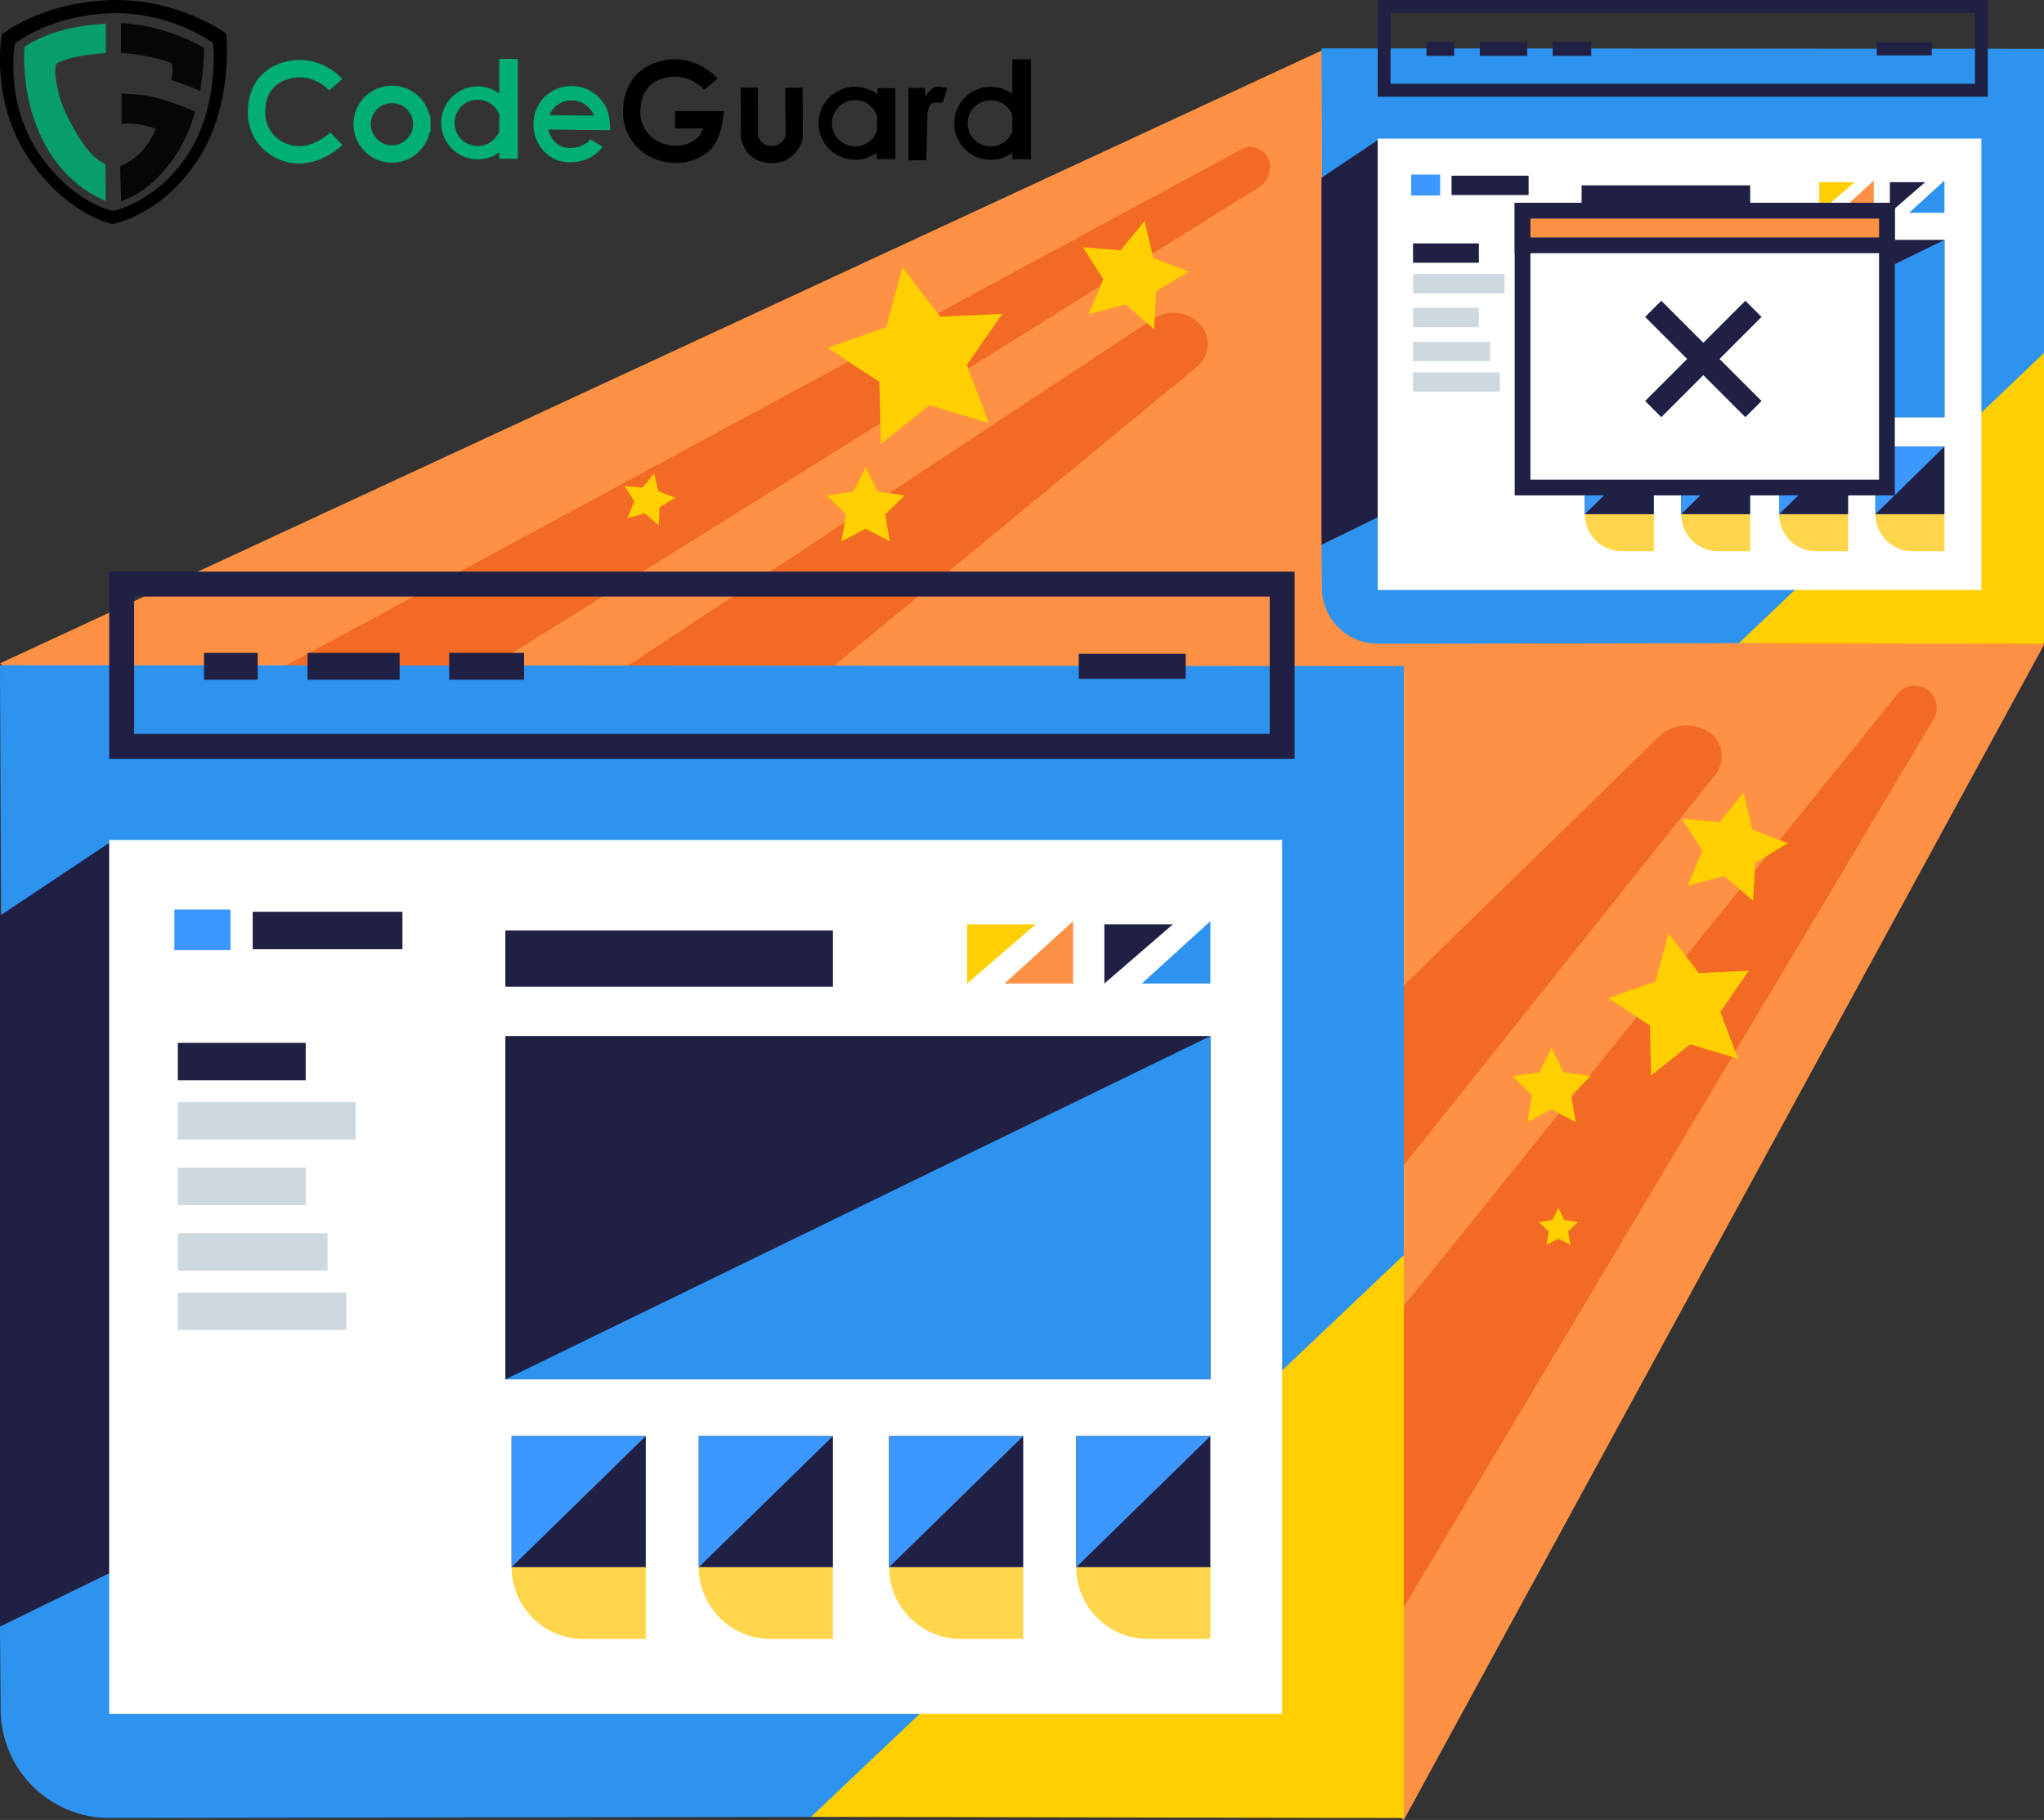 <svg xmlns="http://www.w3.org/2000/svg" xmlns:xlink="http://www.w3.org/1999/xlink" width="447px" height="398px" viewBox="0 0 447 398"><rect x="0" y="0" width="447" height="398" fill="#333333" stroke="none"/><title>505617A6-F6B6-4EA6-8B96-95FC95CECB70</title><g id="CodeGuard" stroke="none" stroke-width="1" fill="none" fill-rule="evenodd"><g id="CodeGuard-Page" transform="translate(-419, -1118)"><g id="Group-14" transform="translate(419, 1118)"><polygon id="Path-2" fill="#FF9144" points="289 11.068 0 145.064 307 398 447 141"></polygon><path d="M362.723,161.145 L184.66,334.867 L184.66,334.867 L217.5,367 L375.14,169.386 C377.335,166.635 376.883,162.625 374.132,160.43 C373.971,160.302 373.805,160.182 373.633,160.07 C370.193,157.832 365.661,158.279 362.723,161.145 Z" id="Path-2" fill="#F26A23"></path><path d="M252.257,69.689 L53.666,200.789 L53.666,200.789 L80.723,229.336 L261.799,80.185 C264.52,77.943 264.909,73.92 262.667,71.199 C262.594,71.11 262.518,71.023 262.44,70.938 C259.813,68.079 255.498,67.55 252.257,69.689 Z" id="Path-2-Copy-5" fill="#F26A23"></path><path d="M271.482,32.645 L38.207,158.691 L38.207,158.691 L54.777,178.506 L275.359,40.919 C277.506,39.58 278.317,36.851 277.25,34.557 C276.278,32.467 273.796,31.561 271.706,32.533 C271.63,32.568 271.556,32.606 271.482,32.645 Z" id="Path-2-Copy-3" fill="#F26A23"></path><path d="M414.979,151.73 L246.111,361.043 L246.111,361.043 L280.891,395.23 L422.857,157.272 C424.157,155.092 423.558,152.279 421.483,150.818 C419.414,149.361 416.569,149.76 414.979,151.73 Z" id="Path-2-Copy" fill="#F26A23"></path><g id="Group-2" transform="translate(289, 0)"><g id=".a-illustration__gator-scales-image-3"><polygon id="Rectangle-Copy-65" fill="#2E93EE" transform="translate(79, 55.917) rotate(-90) translate(-79, -55.917) " points="95.422 -22.953 124.342 -23.083 124.25 134.917 45.643 134.917 33.658 114.904 97.108 29.233 104.51 -10.443"></polygon><path d="M54.342,47.801 L63.817,47.725 L63.817,47.725 L93.074,106.712 L63.431,182.962 L42.314,144.281 L42.182,60.078 C42.171,53.339 47.603,47.854 54.342,47.801 Z" id="Rectangle-Copy-71" fill="#2E93EE" transform="translate(67.618, 115.343) rotate(-90) translate(-67.618, -115.343) "></path><polygon id="Rectangle-Copy-68" fill="#FFCF00" transform="translate(124.644, 108.992) rotate(-270) translate(-124.644, -108.992) " points="92.85 75.636 156.439 75.636 156.3 142.347"></polygon><polygon id="Path-3" fill="#1F2044" points="3.94024535e-13 119.145 1.3620048e-12 38.867 12.64 30.407 136.231 52.523"></polygon><g id="Inner-Site" transform="translate(12.289, 30.315)"><polygon id="BG" fill="#FFFFFF" points="0 0 132.018 0 132.018 98.7 77.226 98.7 0 98.7"></polygon><g id="Small-Section-4" transform="translate(108.844, 67.328)"><path d="M0,14.805 L15.098,14.805 L15.098,22.913 L8.107,22.913 C3.63,22.913 5.48353804e-16,19.283 0,14.805 L0,14.805 L0,14.805 Z" id="Rectangle-Copy-51" fill="#FFD54C"></path><rect id="Rectangle-Copy-109" fill="#1F2044" x="0" y="0" width="15.098" height="14.805"></rect><polygon id="Rectangle-Copy-113" fill="#3C97FF" points="0 0 15.098 0 0 14.805"></polygon></g><g id="Small-Section-3" transform="translate(87.778, 67.328)"><path d="M0,14.805 L15.098,14.805 L15.098,22.913 L8.107,22.913 C3.63,22.913 5.48353804e-16,19.283 0,14.805 L0,14.805 L0,14.805 Z" id="Rectangle-Copy-51" fill="#FFD54C"></path><rect id="Rectangle-Copy-109" fill="#1F2044" x="0" y="0" width="15.098" height="14.805"></rect><polygon id="Rectangle-Copy-113" fill="#3C97FF" points="0 0 15.098 0 0 14.805"></polygon></g><g id="Small-Section-2" transform="translate(66.36, 67.328)"><path d="M0,14.805 L15.098,14.805 L15.098,22.913 L8.107,22.913 C3.63,22.913 5.48353804e-16,19.283 0,14.805 L0,14.805 L0,14.805 Z" id="Rectangle-Copy-51" fill="#FFD54C"></path><rect id="Rectangle-Copy-109" fill="#1F2044" x="0" y="0" width="15.098" height="14.805"></rect><polygon id="Rectangle-Copy-113" fill="#3C97FF" points="0 0 15.098 0 0 14.805"></polygon></g><g id="Small-Section-1" transform="translate(45.293, 67.328)"><path d="M0,14.805 L15.098,14.805 L15.098,22.913 L8.107,22.913 C3.63,22.913 5.48353804e-16,19.283 0,14.805 L0,14.805 L0,14.805 Z" id="Rectangle-Copy-51" fill="#FFD54C"></path><rect id="Rectangle-Copy-109" fill="#1F2044" x="0" y="0" width="15.098" height="14.805"></rect><polygon id="Rectangle-Copy-113" fill="#3C97FF" points="0 0 15.098 0 0 14.805"></polygon></g><rect id="Rectangle" fill="#3C97FF" x="7.333" y="7.859" width="6.32" height="4.582"></rect></g><polygon id="Rectangle-Copy-20" fill="#1F2044" transform="translate(96.556, 71.846) rotate(-180) translate(-96.556, -71.846) " points="56.88 52.459 136.231 52.459 136.231 91.234 56.88 91.234"></polygon><polygon id="Rectangle-Copy-27" fill="#2E93EE" transform="translate(96.556, 71.846) rotate(-360) translate(-96.556, -71.846) " points="136.231 52.459 136.231 91.234 56.88 91.234"></polygon><polygon id="Path-18" fill="#1F2044" points="132.018 39.833 124.293 46.53 124.293 39.833"></polygon><polygon id="Path-18-Copy-3" fill="#2E93EE" transform="translate(132.369, 43.005) scale(-1, 1) rotate(-90) translate(-132.369, -43.005) " points="135.894 39.143 128.844 46.867 128.844 39.143"></polygon><polygon id="Path-18" fill="#FFCF00" points="116.569 39.833 108.844 46.53 108.844 39.833"></polygon><polygon id="Path-18-Copy-3" fill="#FF9144" transform="translate(116.92, 43.005) scale(-1, 1) rotate(-90) translate(-116.92, -43.005) " points="120.445 39.143 113.395 46.867 113.395 39.143"></polygon><rect id="Rectangle" fill="#1F2044" x="22.96" y="9.182" width="6.044" height="3.034"></rect><rect id="Rectangle" fill="#1F2044" x="34.616" y="9.182" width="10.361" height="3.034"></rect><rect id="Rectangle-Copy-61" fill="#1F2044" x="50.56" y="9.182" width="8.427" height="3.034"></rect><rect id="Rectangle" fill="#1F2044" transform="translate(127.43, 10.699) scale(1, -1) translate(-127.43, -10.699) " x="121.411" y="9.289" width="12.038" height="2.82"></rect><path d="M145.711,0 L145.711,21.15 L12.289,21.15 L12.289,0 L145.711,0 Z M142.902,2.82 L15.098,2.82 L15.098,18.33 L142.902,18.33 L142.902,2.82 Z" id="Path-12" fill="#1F2044"></path><g id="Group" transform="translate(20.013, 38.422)"><rect id="Rectangle" fill="#1F2044" x="8.427" y="0" width="16.853" height="4.23"></rect><rect id="Rectangle-Copy-2" fill="#1F2044" x="0" y="14.805" width="14.396" height="4.23"></rect><rect id="Rectangle-Copy-3" fill="#CDD8DF" x="0" y="21.503" width="20.013" height="4.23"></rect><rect id="Rectangle-Copy-4" fill="#CDD8DF" x="0" y="28.905" width="14.396" height="4.23"></rect><rect id="Rectangle-Copy-5" fill="#CDD8DF" x="0" y="36.307" width="16.853" height="4.23"></rect><rect id="Rectangle-Copy-6" fill="#CDD8DF" x="0" y="43.005" width="18.96" height="4.23"></rect><rect id="Rectangle-Copy" fill="#1F2044" x="36.867" y="2.115" width="36.867" height="6.345"></rect></g></g><rect id="Rectangle-Copy-3" stroke="#1F2044" stroke-width="3.439" fill="#FFFFFF" x="43.965" y="46.083" width="79.687" height="60.527"></rect><rect id="Rectangle-Copy-3" stroke="#1F2044" stroke-width="3.439" fill="#FF9144" x="43.965" y="46.083" width="79.687" height="7.566"></rect></g><g id=".a-illustration__gator-scales-image-3" transform="translate(0, 125)"><polygon id="Rectangle-Copy-65" fill="#2E93EE" transform="translate(153.5, 108.266) rotate(-90) translate(-153.5, -108.266) " points="185.295 -44.983 241.291 -45.234 241.112 261.766 88.914 261.766 65.709 222.879 188.559 56.417 202.892 -20.674"></polygon><path d="M105.734,92.086 L124.024,91.939 L124.024,91.939 L180.672,206.553 L123.278,354.709 L82.392,279.55 L82.135,115.912 C82.115,102.833 92.656,92.191 105.734,92.086 Z" id="Rectangle-Copy-71" fill="#2E93EE" transform="translate(131.385, 223.324) rotate(-90) translate(-131.385, -223.324) "></path><polygon id="Rectangle-Copy-68" fill="#FFCF00" transform="translate(242.189, 211.027) rotate(-270) translate(-242.189, -211.027) " points="180.63 146.216 303.748 146.216 303.48 275.838"></polygon><polygon id="Path-3" fill="#1F2044" points="3.91988931e-13 230.685 2.27281134e-12 75.254 24.56 58.874 264.702 101.692"></polygon><g id="Inner-Site" transform="translate(23.878, 58.695)"><polygon id="BG" fill="#FFFFFF" points="0 0 256.516 0 256.516 191.1 150.053 191.1 0 191.1"></polygon><g id="Small-Section-4" transform="translate(211.489, 130.357)"><path d="M0,28.665 L29.336,28.665 L29.336,44.362 L15.697,44.362 C7.028,44.362 1.0617063e-15,37.334 0,28.665 L0,28.665 L0,28.665 Z" id="Rectangle-Copy-51" fill="#FFD54C"></path><rect id="Rectangle-Copy-109" fill="#1F2044" x="0" y="0" width="29.336" height="28.665"></rect><polygon id="Rectangle-Copy-113" fill="#3C97FF" points="0 0 29.336 0 0 28.665"></polygon></g><g id="Small-Section-3" transform="translate(170.556, 130.357)"><path d="M0,28.665 L29.336,28.665 L29.336,44.362 L15.697,44.362 C7.028,44.362 1.0617063e-15,37.334 0,28.665 L0,28.665 L0,28.665 Z" id="Rectangle-Copy-51" fill="#FFD54C"></path><rect id="Rectangle-Copy-109" fill="#1F2044" x="0" y="0" width="29.336" height="28.665"></rect><polygon id="Rectangle-Copy-113" fill="#3C97FF" points="0 0 29.336 0 0 28.665"></polygon></g><g id="Small-Section-2" transform="translate(128.94, 130.357)"><path d="M0,28.665 L29.336,28.665 L29.336,44.362 L15.697,44.362 C7.028,44.362 1.0617063e-15,37.334 0,28.665 L0,28.665 L0,28.665 Z" id="Rectangle-Copy-51" fill="#FFD54C"></path><rect id="Rectangle-Copy-109" fill="#1F2044" x="0" y="0" width="29.336" height="28.665"></rect><polygon id="Rectangle-Copy-113" fill="#3C97FF" points="0 0 29.336 0 0 28.665"></polygon></g><g id="Small-Section-1" transform="translate(88.007, 130.357)"><path d="M0,28.665 L29.336,28.665 L29.336,44.362 L15.697,44.362 C7.028,44.362 1.0617063e-15,37.334 0,28.665 L0,28.665 L0,28.665 Z" id="Rectangle-Copy-51" fill="#FFD54C"></path><rect id="Rectangle-Copy-109" fill="#1F2044" x="0" y="0" width="29.336" height="28.665"></rect><polygon id="Rectangle-Copy-113" fill="#3C97FF" points="0 0 29.336 0 0 28.665"></polygon></g><rect id="Rectangle" fill="#3C97FF" x="14.248" y="15.216" width="12.28" height="8.873"></rect></g><polygon id="Rectangle-Copy-20" fill="#1F2044" transform="translate(187.611, 139.107) rotate(-180) translate(-187.611, -139.107) " points="110.52 101.569 264.702 101.569 264.702 176.644 110.52 176.644"></polygon><polygon id="Rectangle-Copy-27" fill="#2E93EE" transform="translate(187.611, 139.107) rotate(-360) translate(-187.611, -139.107) " points="264.702 101.569 264.702 176.644 110.52 176.644"></polygon><polygon id="Path-18" fill="#1F2044" points="256.516 77.123 241.507 90.09 241.507 77.123"></polygon><polygon id="Path-18-Copy-3" fill="#2E93EE" transform="translate(257.198, 83.265) scale(-1, 1) rotate(-90) translate(-257.198, -83.265) " points="264.023 75.761 250.373 90.769 250.373 75.761"></polygon><polygon id="Path-18" fill="#FFCF00" points="226.498 77.123 211.489 90.09 211.489 77.123"></polygon><polygon id="Path-18-Copy-3" fill="#FF9144" transform="translate(227.18, 83.265) scale(-1, 1) rotate(-90) translate(-227.18, -83.265) " points="234.005 75.761 220.355 90.769 220.355 75.761"></polygon><rect id="Rectangle" fill="#1F2044" x="44.613" y="17.779" width="11.743" height="5.874"></rect><rect id="Rectangle" fill="#1F2044" x="67.26" y="17.779" width="20.131" height="5.874"></rect><rect id="Rectangle-Copy-61" fill="#1F2044" x="98.24" y="17.779" width="16.373" height="5.874"></rect><rect id="Rectangle" fill="#1F2044" transform="translate(247.602, 20.716) scale(1, -1) translate(-247.602, -20.716) " x="235.907" y="17.986" width="23.39" height="5.46"></rect><path d="M283.122,0 L283.122,40.95 L23.878,40.95 L23.878,0 L283.122,0 Z M277.664,5.46 L29.336,5.46 L29.336,35.49 L277.664,35.49 L277.664,5.46 Z" id="Path-12" fill="#1F2044"></path><g id="Group" transform="translate(38.887, 74.392)"><rect id="Rectangle" fill="#1F2044" x="16.373" y="0" width="32.747" height="8.19"></rect><rect id="Rectangle-Copy-2" fill="#1F2044" x="0" y="28.665" width="27.971" height="8.19"></rect><rect id="Rectangle-Copy-3" fill="#CDD8DF" x="0" y="41.633" width="38.887" height="8.19"></rect><rect id="Rectangle-Copy-4" fill="#CDD8DF" x="0" y="55.965" width="27.971" height="8.19"></rect><rect id="Rectangle-Copy-5" fill="#CDD8DF" x="0" y="70.297" width="32.747" height="8.19"></rect><rect id="Rectangle-Copy-6" fill="#CDD8DF" x="0" y="83.265" width="36.84" height="8.19"></rect><rect id="Rectangle-Copy" fill="#1F2044" x="71.633" y="4.095" width="71.633" height="12.285"></rect></g></g><polygon id="Star-Copy-6" fill="#FFCF00" transform="translate(201.276, 78.559) rotate(-11) translate(-201.276, -78.559) " points="201.276 88.809 189.226 95.144 191.528 81.726 181.779 72.224 195.251 70.266 201.276 58.059 207.301 70.266 220.773 72.224 211.024 81.726 213.326 95.144"></polygon><polygon id="Star-Copy-9" fill="#FFCF00" transform="translate(368.034, 220.278) rotate(-11) translate(-368.034, -220.278) " points="368.034 228.528 358.336 233.627 360.188 222.827 352.342 215.179 363.185 213.604 368.034 203.778 372.884 213.604 383.727 215.179 375.881 222.827 377.733 233.627"></polygon><polygon id="Star-Copy-7" fill="#FFCF00" transform="translate(247.5, 60.5) rotate(13) translate(-247.5, -60.5) " points="247.5 66.75 240.153 70.613 241.556 62.431 235.612 56.637 243.826 55.444 247.5 48 251.174 55.444 259.388 56.637 253.444 62.431 254.847 70.613"></polygon><polygon id="Star-Copy-13" fill="#FFCF00" transform="translate(141.704, 109.371) rotate(13) translate(-141.704, -109.371) " points="141.704 112.371 138.178 114.225 138.851 110.298 135.998 107.517 139.941 106.944 141.704 103.371 143.468 106.944 147.411 107.517 144.558 110.298 145.231 114.225"></polygon><polygon id="Star-Copy-10" fill="#FFCF00" transform="translate(378.5, 185.5) rotate(13) translate(-378.5, -185.5) " points="378.5 191.75 371.153 195.613 372.556 187.431 366.612 181.637 374.826 180.444 378.5 173 382.174 180.444 390.388 181.637 384.444 187.431 385.847 195.613"></polygon><polygon id="Star-Copy-8" fill="#FFCF00" points="189.302 115.623 184.012 118.404 185.023 112.514 180.743 108.342 186.657 107.482 189.302 102.123 191.947 107.482 197.862 108.342 193.582 112.514 194.592 118.404"></polygon><polygon id="Star-Copy-11" fill="#FFCF00" points="339.302 242.623 334.012 245.404 335.023 239.514 330.743 235.342 336.657 234.482 339.302 229.123 341.947 234.482 347.862 235.342 343.582 239.514 344.592 245.404"></polygon><polygon id="Star-Copy-12" fill="#FFCF00" points="340.802 270.873 338.157 272.264 338.662 269.318 336.523 267.232 339.48 266.803 340.802 264.123 342.125 266.803 345.082 267.232 342.942 269.318 343.447 272.264"></polygon><rect id="Rectangle" fill="#1F2044" transform="translate(372.5, 78.5) rotate(-45) translate(-372.5, -78.5) " x="370" y="63" width="5" height="31"></rect><rect id="Rectangle" fill="#1F2044" transform="translate(372.5, 78.5) rotate(-315) translate(-372.5, -78.5) " x="370" y="63" width="5" height="31"></rect><g id="codeguard-copy-2"><path d="M26.467,0.014 C25.545,-0.01 24.623,-0.003 23.702,0.036 C8.683,0.674 0.392,7.575 0.392,7.575 C0.392,7.575 -2.245,21.812 6.158,34.461 C14.561,47.109 24.628,49 24.628,49 C24.628,49 35.336,47.121 43.286,34.903 C51.236,22.687 49.467,7.342 49.467,7.342 C49.467,7.342 40.022,0.359 26.465,0.014 L26.467,0.014 Z M26.273,2.893 C38.243,3.199 46.586,9.359 46.586,9.359 C46.586,9.359 48.147,22.901 41.126,33.681 C34.107,44.461 24.652,46.117 24.652,46.117 C24.652,46.117 15.761,44.451 8.34,33.291 C0.92,22.13 3.247,9.567 3.247,9.567 C3.247,9.567 10.569,3.476 23.832,2.912 C24.662,2.878 25.476,2.872 26.272,2.893 L26.273,2.893 Z" id="Shape" fill="#000000" fill-rule="nonzero"></path><path d="M23.126,43.932 L23.082,35.964 C21.807,35.18 19.684,34.449 16.088,28.021 C13.485,23.37 12.845,21.05 12.263,17.514 C11.839,14.945 12.341,13.986 12.341,13.986 C12.341,13.986 14.129,12.282 23.153,11.597 L23.153,5.185 C17.007,5.505 10.602,6.834 5.36,10.197 C5.36,10.197 4.21,21.632 10.131,32.124 C14.394,39.674 20.237,42.724 23.126,43.932 Z" id="Path" fill="#00AF74" fill-rule="nonzero" opacity="0.862"></path><path d="M26.588,20.469 L26.574,27.037 C26.574,27.037 28.428,26.925 29.598,27.084 C31.814,27.283 33.974,28.155 34.062,28.193 C33.012,30.662 31.897,32.195 30.563,33.526 C29.082,35.005 27.313,35.923 26.258,36.272 L26.5,43.998 C28.532,43.312 33.986,41.141 39.044,32.966 C40.752,30.204 41.848,27.271 42.659,24.407 C42.118,24.173 40.55,23.491 39.492,23.093 C38.347,22.661 36.362,22.021 36.054,21.923 C35.716,23.348 35.312,24.757 34.841,26.144 C34.67,26.662 34.811,27.281 34.625,27.751 L35.5,24.903 L36.378,22.051 C36.378,22.051 33.797,21.13 31.266,20.799 C29.817,20.609 26.59,20.469 26.59,20.469 L26.588,20.469 Z M26.441,5.074 L26.441,11.521 C26.446,11.533 26.434,11.513 26.441,11.521 C35.028,12.348 37.604,13.901 37.604,13.901 C37.604,13.901 37.926,15.123 37.466,17.526 C38.266,17.806 40.211,18.418 41.325,18.851 C42.317,19.239 43.284,19.683 43.784,19.92 C44.757,13.654 44.601,10.469 44.601,10.469 C44.601,10.469 36.615,5.477 26.441,5.074 L26.441,5.074 Z" id="Shape" fill="#000000" fill-rule="nonzero" opacity="0.862"></path><g id="Group" transform="translate(56.098, 14.358)"><g stroke="#00AF74"><path d="M17.339,4.171 C17.339,4.171 13.664,-0.121 7.88,0.769 C3.106,1.504 -0.118,4.744 0.003,10.611 C0.086,14.534 2.971,18.751 8.275,19.451 C13.235,20.103 17.462,15.988 17.462,15.988" id="Path" stroke-width="3.809"></path><path d="M36.148,12.795 C36.149,16.382 33.251,19.296 29.662,19.317 C26.074,19.338 23.142,16.459 23.1,12.873 C23.058,9.288 25.921,6.341 29.508,6.278 C33.096,6.214 36.062,9.058 36.146,12.643" id="Path" stroke-width="3.809" stroke-linecap="square"></path><path d="M54.548,0 L55.699,0 L55.699,18.902 L54.548,18.902 L54.548,0 Z M54.894,12.514 C54.895,16.1 51.997,19.014 48.408,19.035 C44.82,19.056 41.888,16.177 41.846,12.591 C41.804,9.006 44.667,6.059 48.254,5.996 C51.842,5.932 54.808,8.776 54.892,12.362" id="Shape" stroke-width="2.922" stroke-linecap="square"></path><path d="M62.742,12.372 L75.696,12.531 C75.696,12.531 75.568,10.334 74.622,9.095 C73.203,7.239 73.163,7.551 73.163,7.551 M74.985,9.684 C74.985,9.684 72.955,5.522 68.029,6.079 C65.173,6.4 62.031,8.779 62.122,13.148 C62.185,16.069 64.517,19.605 68.501,19.578 C72.751,19.546 74.35,16.912 74.35,16.912" id="Shape" stroke-width="3.149"></path></g><path d="M91.544,11.831 L100.084,11.84 C100.084,11.84 99.485,16.195 97.189,17.607 M99.38,4.027 C99.38,4.027 95.704,-0.264 89.921,0.624 C85.147,1.359 81.923,4.599 82.044,10.467 C82.127,14.391 85.012,18.608 90.315,19.306 C95.275,19.958 97.997,16.94 97.997,16.94 M107.766,4.817 L107.786,15.338 C107.786,15.338 108.245,19.438 112.639,19.434 C116.844,19.431 117.588,15.547 117.588,15.547 L117.534,4.841" id="Shape" stroke="#000000" stroke-width="3.779"></path><path d="M137.257,6.395 L138.234,6.395 L138.234,18.981 L137.084,18.981 L137.257,6.395 Z M137.43,12.595 C137.429,16.18 134.53,19.091 130.941,19.112 C127.352,19.132 124.42,16.253 124.379,12.668 C124.338,9.084 127.203,6.139 130.791,6.077 C134.38,6.014 137.345,8.857 137.43,12.441" id="Shape" stroke="#000000" stroke-width="2.922" stroke-linecap="square"></path></g><path d="M198.65,19.258 L198.65,35.055 L202.573,35.038 L202.826,24.704 C202.826,24.704 203.068,23.055 203.76,22.599 C204.387,22.186 206.102,22.538 206.102,22.538 L207.166,19.289 C207.166,19.289 205.397,18.803 204.672,18.985 C203.452,19.29 202.36,21.111 202.36,21.111 L202.25,19.233 C202.25,19.233 198.287,19.258 198.65,19.258 Z" id="Path" fill="#000000" fill-rule="nonzero"></path><path d="M222.849,14.453 L224,14.453 L224,33.358 L222.849,33.358 L222.849,14.453 Z M223.195,26.97 C223.195,30.555 220.299,33.467 216.711,33.489 C213.122,33.511 210.189,30.632 210.147,27.046 C210.105,23.46 212.969,20.513 216.557,20.45 C220.145,20.386 223.111,23.231 223.195,26.816" id="Shape" stroke="#000000" stroke-width="2.922" stroke-linecap="square"></path></g></g></g></g></svg>